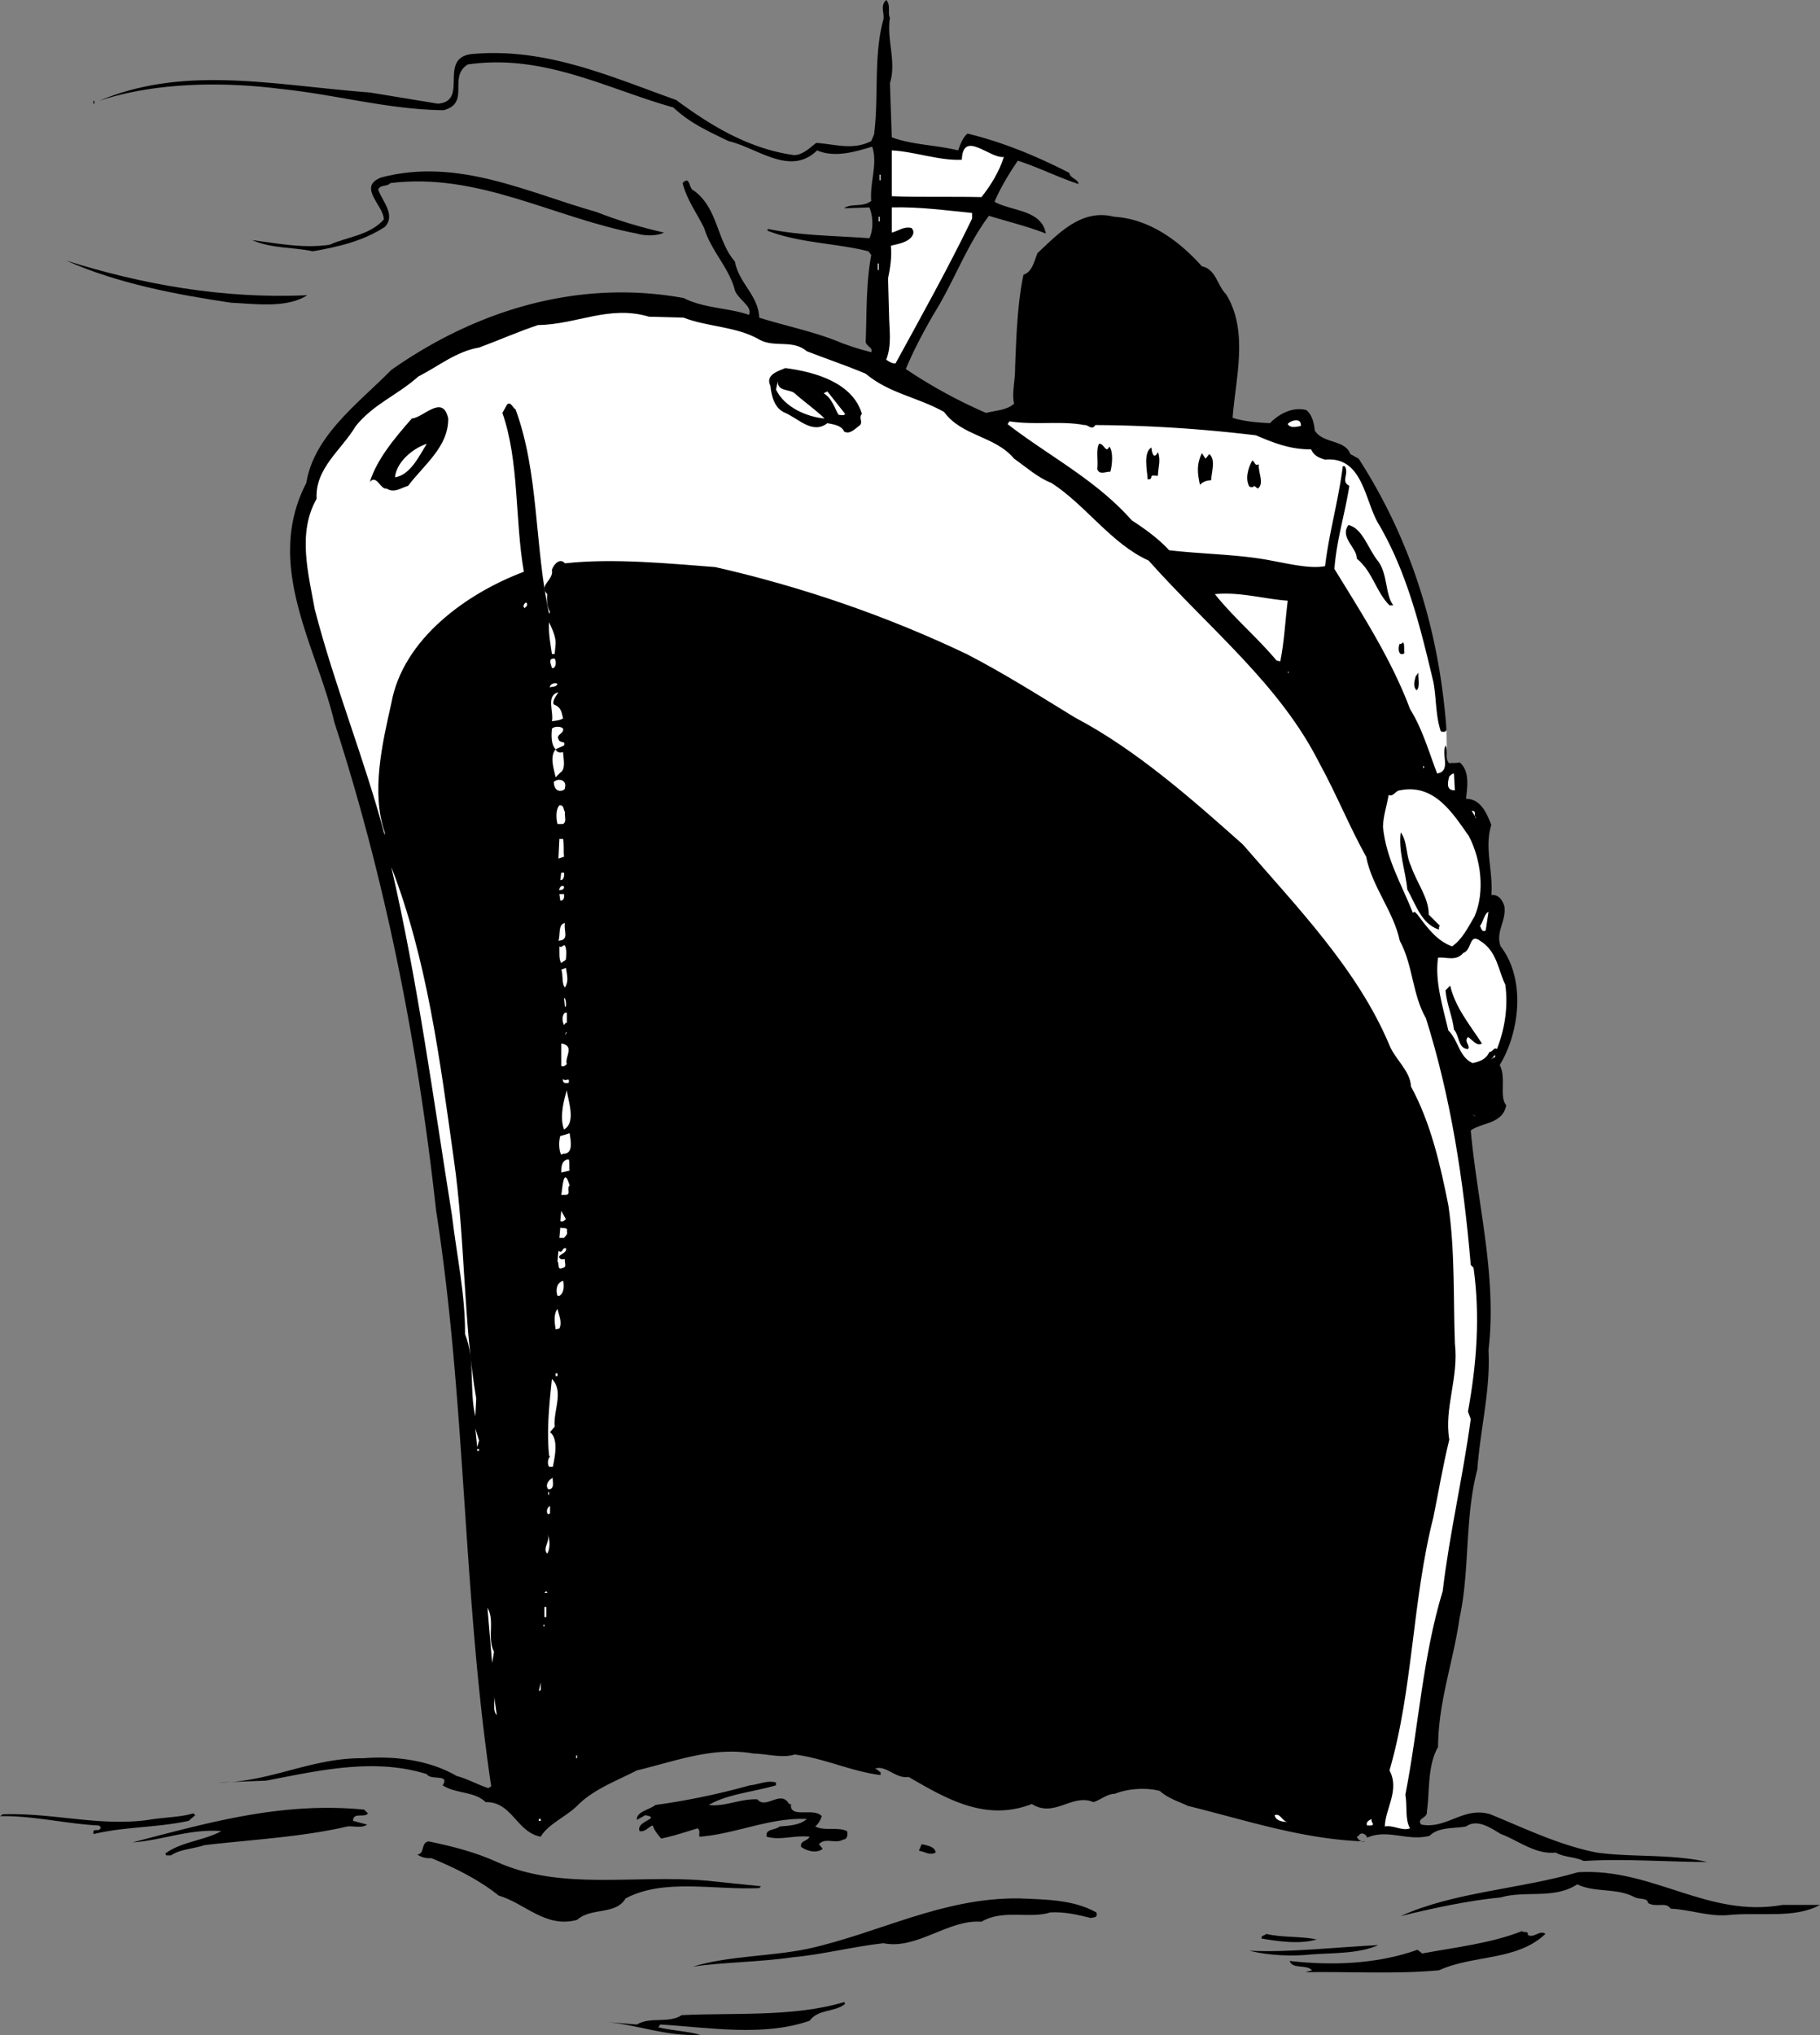 <svg xmlns="http://www.w3.org/2000/svg" width="194.902" height="217.822"><rect width="100%" height="100%" fill="#808080" stroke="none"/><path fill="#fff" d="m105.602 44.2 26.398.5 12.602 3.898s4.175 6.808 6.398 13.3c2.277 6.508 3.902 16.2 3.902 16.2l.098 5.8-24.2-3.5L105.603 44.2"/><path d="M95.3 1.898c-.374 2.325.727 4.727 0 7l.2 5.801c2.227.824 4.828.824 7.102 1.399.226-.575.425-1.274 1-1.801 3.824.926 7.425 2.426 10.898 4.203.125.625.926.625 1 1.2-2.074-.677-4.273-1.778-6.5-2.5-.973 1.425-1.875 2.925-2.5 4.398 1.828 1.027 5.027.824 5.5 3.402-1.973-.777-4.074-1.277-6.098-1.902-2.476 3.324-3.777 7.125-5.902 10.5-1.172 2.027-2.172 3.925-3 5.902a53.503 53.503 0 0 0 8.602 4.7c1.023-.278 2.226-.278 3-1-.274-1.075.125-2.477.101-3.802.125-3.074.223-6.773.899-10 .925-.273 1.125-1.375 1.5-2.3 2.324-2.176 4.726-4.774 8.199-3.899 3.726.223 6.926 2.524 9.402 5.301 1.524.324 1.625 2.023 2.598 3 2.426 3.922 1.027 8.922.699 13.2 1.227.425 2.625.523 4 .597 1.027-1.074 2.527-1.774 3.902-1.399.625.524.825 1.426.899 2.2.926 1.425 3.226.925 3.8 2.5l.899.5c5.625 8.726 8.625 18.425 9.402 29-.074.324-.375.226-.601.199-.574-1.672-.473-3.574-.801-5.297-1.375-5.777-2.773-11.578-5.797-16.8-1.578-2.477-1.676-7.376-5.8-7-.575-.177-1.176-.376-1.5-1.102-2.176.027-3.977-.676-5.903-1.5-5.574-.676-11.473-1.075-17.2-1.098-.374.625-.773-.078-1.198 0-2.375-.477-5.375.023-8-.402l-.2.3c4.426 3.426 9.426 5.926 13.301 10.301 1.422.926 2.824 1.926 4 3.2 3.625.425 7.422.425 10.899 1.101 1.824.324 4.226.922 5.8.598.426-3.575 1.426-6.973 1.899-10.7H144c.527.825-.473 1.625.5 2.102-.473 3.023-1.375 5.824-1.598 8.898 3.024 4.926 6.125 9.727 8.098 15 1.328 2.125 2.027 4.625 2.902 6.899 1.524-.274.426-1.973.899-3 .324.625-.074 1.527.402 1.902.324-.074.723.024 1.098-.101 1.125.925.824 2.625.699 3.902 1.625.023 2.227 1.625 2.703 2.797-.777 2.426.223 5.027 0 7.5.824-.074 1.223.625 1.399 1.203.226 1.625-.977 2.723-.399 4.297 2.723 3.527 2.024 9.226-.101 12.703.726 1.324-.075 3.422.699 4.297-.375 2.027-2.574 1.828-3.801 2.703.727 7.922 2.828 15.625 1.902 23.5.223 4.324-.875 8.422-1.199 12.797-1.375 5.226-.777 10.726-1.902 15.902-.676 4.723-2.274 8.926-2.301 13.801-1.172 2.023-.875 4.824-1.2 6.898.126.727-1.175.727-.597 1.399 2.723.527 4.524-1.973 7.399-1.098 3.726 1.524 7.425 3.324 11.398 4.098 3.828.527 7.926.125 11.8 1-3.573.027-8.972-.375-13.198-.098-.977-.476-2.075-.375-3-.902-2.176.226-3.977-1.274-5.899-2-.976-.574-2.476-1.672-3.703-.797-1.074.223-2.973.023-3.898 1-2.375.625-4.477-.777-6.7.2-.074-.376-.675-.677-.902-.2l-.2.098c.126.324.528.625.903.5-6.578-.176-12.777-2.274-19-3.801-.976-.473-2.078-.774-3-1.598-1.375-.375-3.375-.277-4.8.301-.876.023-1.477.625-2.301.898-2.274-.976-4.176 1.727-6.602.2-4.973 1.925-9.172-.575-13.2-2.899-1.374.223-2.374-1.277-3.597-.902.324.125.422.328.598.402V190c-3.074-.375-5.973-1.777-9.2-2.203-1.273.426-2.976-.074-4.398-.098-4.375-.777-8.375.824-12.5 1.801-2.176 1.125-4.676 2.023-6.402 3.797-1.274 1.226-3.074 1.926-3.899 3.3-2.574-.472-3.074-3.773-5.902-3.699-1.172-1.175-3.172-.875-4.598-1.8.825-1.274-1.277-.473-1.699-1.2-5.676-1.773-11.578-.375-17.203.7l-5.2.199c5.528.027 10.028-2.672 15.602-2.598 3.426-.277 7.125.223 10 1.899 1.223.324 2.223.925 3.399 1.3l.3-.199c-3.074-20.676-2.675-40.976-5.898-61.601-1.976-18.075-5.476-35.575-10.902-52.301-1.875-8.074-7.574-16.774-3-25.598.824-5.074 5.527-8.476 9.101-12.101 8.926-6.274 19.825-9.774 31.301-7.7 2.223 1.125 4.723 1.024 7 1.801.422-.875-1.078-1.574-1.5-2.601-.578-2.375-2.578-4.274-3.3-6.7-.778-1.574-1.876-3.074-2.301-4.8.824-.875.625.625 1.199.8 2.625 1.926 2.426 5.325 4.402 7.602.422 2.324 2.524 3.625 2.598 6 2.926.922 6.027 1.523 8.8 2.7a29.61 29.61 0 0 0 3.2 1c.226-.477-.473-.575-.598-1.102.125-3.075.024-6.176.598-9.301L93 26.898c-3.473-.875-7.375-.875-10.797-2.199V24.5c3.524.723 7.125.723 10.899 1 .425-.875.425-2.277 0-3.3l-2.7.097c.723-.574 2.024-.074 2.899-.797-.176-1.977.726-3.977.101-5.8-1.777.523-3.976 1.222-5.902.398-2.875 2.824-6.375-.274-9.5-1-1.973-.973-4.074-1.875-5.898-3.598-7.075-1.977-13.875-5.777-22-4.602-2.176 1.325.324 4.125-2.602 4.899-5.973-.074-11.473-1.672-17.598-2.297-6.175-.777-13.375-.676-19.3 1.297 9.226-3.875 18.726-1.672 29-.899l7.3 1.2c3.325-.274.024-4.774 3.5-5.301 8.024-.774 15.024 2.426 22 4.902 3.825 2.824 7.825 5.223 12.598 5.899.926.027 1.727-.774 2.402-1.301 2.024.125 3.926.828 5.899-.2l.3-.699c.524-3.976-.074-8.476 1-12.3.126-.774-.374-1.473.301-2.098.524.523.125 1.422.399 1.898M10 10.797h.102v.3H10v-.3"/><path fill="#fff" d="M107.5 16.797c-.473 1.527-1.375 3.027-2.398 4.3-3.274-.074-6.477.028-9.602-.097v-4.902c2.426.125 5.125 1.125 7.5 1 .125-3.274 3.027-.075 4.5-.301"/><path d="M71.102 24.898c-.875.426-2.176.325-2.899.102-8.875-1.676-16.976-6.578-26.402-5.402-.375.425-1.074.125-1.301.699.426 1.226 1.926 2.726.703 4-2.375 1.527-4.976 2.125-7.703 2.601-2.273-.476-4.375-.273-6.5-1.199 2.527.324 5.426.926 8.3.5 1.927-.875 4.227-.976 5.802-2.699.023-1.477-2.875-3.477-.301-4.5 8.226-2.176 15.726 1.625 23.101 3.7 2.325.925 4.723 1.624 7.2 2.198"/><path fill="#fff" d="M94.203 18.7h.098v.597h-.098v-.598m9.899 4.098v.601c-2.575 5.325-5.477 10.524-8.2 15.5-.375.024-.675-.175-1-.398.625-1.578.325-3.176.301-5l-.101-3.703c.226-1.074.425-2.375.3-3.5.723-.172 2.125-.375 2.399-1.297.027-.176.027-.375-.2-.602-.874-.175-1.374.325-2.101.5V22.2c3.027-.074 5.828.324 8.602.598m-10 .402h.101v.5h-.101v-.5"/><path d="m6 27.598.703.101L6 27.598m26.902 4c-2.175 1.425-5.574.925-8.199.8-5.875-.875-12.176-2.074-17.601-4.5 8.023 2.524 16.824 4.125 25.8 3.7"/><path fill="#fff" d="M94 28.2h.102v.698H94V28.2M73.203 34c2.625 1.023 5.723.922 8.2 2.398 1.624.825 3.523-.074 5 1.2 2.124.824 4.222 1.527 6.3 2.402 2.524 2.125 5.625 2.523 8.399 4.098 1.925 2.625 5.425 2.527 7.5 5 1.324.925 2.523 2.027 4 2.601 3.625 2.324 6.425 6.524 10.398 8.301 6.625 7.422 14.027 13.223 18.3 21.7 1.825 3.323 3.227 6.823 5 10 .626 3.222 2.927 5.823 3.602 9 1.426 2.624 1.325 5.722 2.801 8.3 2.625 8.324 4.024 17.223 4.797 26.398l.3.301c.727 5.223.325 10.324-.597 15.399l.297.8c-.875 6.426-2.273 12.227-3 18.399-2.172 7.125-2.574 14.527-4 21.8.227 1.227-.074 2.626.5 3.602-.875.324-1.773-.375-2.7-.199.028-1.875 1.626-3.875.5-6 2.528-8.676 2.427-18.176 4.7-27.102.527-2.574 1.027-5.574 1.703-8.3-.578-3.375 1.024-6.575.598-10.301-.176-4.774.027-9.875-.7-14.797-.874-4.375-1.874-8.777-4-12.703-.074-1.672-1.675-2.875-2.3-4.399-3.375-8.074-9.875-14.773-15.7-21.5-5.476-4.875-11.476-10.175-18-13.601-3.874-2.375-7.675-4.774-11.601-6.797-8.574-4.078-17.574-7.176-26.898-9.3-4.977-.376-10.875-.977-16.102-.403-.574-.672-1.273.226-1.398.703.226 1.125-1.477 1.625-.5 2.598-.075.824.023 1.425.3 1.902l-.101.2c-1.574-7.278-1.074-15.075-3.598-21.903-.277-.074-.476-.875-.902-.5l-.5.902c1.824 5.223 1.324 11.426 2.3 17-6.175 2.324-12.976 7.223-14.199 14.098-.976 4.328-2.175 9.527-.699 13.8v.301c-2.176-8.175-5.375-15.976-7.5-24.199-.676-3.777-1.875-8.176.2-11.8-.176-3.274 2.624-5.176 4.199-7.801 1.925-2.375 4.425-3.274 6.699-5.301 2.125-1.074 4.027-2.672 6.5-3.098 2.125-.777 4.125-1.676 6.3-2.402 4.227-.074 7.626-2.172 11.899-.899l3.703.102"/><path d="M92.3 44.297c-.374.426.126.828-.198 1.203-.575.422-1.075 1.023-1.7.7-.277-.677-1.175-.778-1.8-.903-1.575 1.226-3.075-.473-4.5-1.098-1.176-.476-1.477-1.777-1.602-2.902-.574-1.172.828-1.574 1.602-1.899 3.324.426 7.226 1.625 8.199 4.899"/><path fill="#fff" d="M85.102 42.098c1.023.925 2.324 1.824 3.199 2.699-1.875-.172-4.274-1.172-5.2-3.098l.2-.902c-.074 1.125 1.226.828 1.8 1.3m5.399 2.2c-.074.226-.473.125-.7.101-.374-.574-.675-1.773-1.597-2.3l.399-.2 1.898 2.399"/><path d="M48 44.797c.027 3.027-2.574 4.926-4.297 7.203-.777.223-1.476.824-2.3.297-.676.125-1.075-1.574-1.801-.7.726-2.374 2.625-4.675 4.5-6.8 1.226-.074 3.324-2.672 3.898 0"/><path fill="#fff" d="M139.3 45.598c-.273.027-1.073.324-1.398-.2.223-.375 1.524-.773 1.399.2M45.703 47.5c-.875 1.422-1.777 3.324-3.402 3.598.125-1.575 1.824-3.075 3.402-3.598"/><path d="M118.8 47.797c.427.527.325 1.926.102 2.703-.375-.078-1.175.422-1.402-.3.125-.876-.172-2.075.203-2.7.524-.078.723 1.125 1.098.297m5.199.601c.328.825.027 1.625 0 2.5-.074.125-.773-.175-.7.2-.073.226-.273.226-.398.199-.074-1.074-.476-2.875.399-3.399.027.426.226 1.426.699.5m5.5.2c.727.625.227 1.925.203 2.8-.375.024-.875.125-1.203.5-.273-1.273-.375-2.175.203-3.398l.399.598.398-.5m5.3 1.102c-.073.925.626 2.023-.097 2.597l-.402-.297c-.074.223-.375.125-.5.098-.473-.774-.176-1.973.3-2.801.325.125.227.625.7.402m12.801 10.399c1.023 1.425.726 3.527 1.601 4.699h-.402c-1.473-1.473-1.774-3.574-3.5-5 .027-1.172-1.875-2.274-.899-3.598 1.524.324 2.125 2.625 3.2 3.899"/><path fill="#fff" d="M137.902 64.297c-.277 2.226-.375 4.426-.8 6.5l-.399-.098c-2.078-2.476-4.578-4.574-6.601-7.101 2.625-.274 5.324.527 7.8.699m-81.5.601a.382.382 0 0 0-.199.2c-.277-.176-.078-.473.098-.598.226.023.125.324.101.398m3.098 4L59.402 70h-.3c-.176-1.277-.375-2.176-.301-3.402.324.726.726 1.527.699 2.3"/><path d="M150.402 69.898c-.074.125-.277.125-.402.102-.273-.176-.273-.777-.098-1.102.223.125.223-.175.399-.101.125.328.027.726.101 1.101"/><path fill="#fff" d="M59.402 70.5c.223.324.125 1.125-.3 1-.075-.375-.477-1.078.3-1M138 72.098l-.098-.2H138zm0 0"/><path d="M151.703 73.898c-.375-.375-.277-.875-.101-1.5l.3-.398c-.074.523.223 1.523-.199 1.898"/><path fill="#fff" d="M59.703 73.2c-.176.425-.578.222-.8.398-.075-.375.523-.575.8-.399m.097.899c-.273.425-.675.925-.5 1.3.825.325.825.825 1 1.5-.374.227-.773.227-1.198.301.226-.976-.676-2.777.699-3.101M60.3 78c.126.523-.773.625-.5 1.098.126.527.825.125.602.699l-.902.402c.125.324.426.426.8.301.028.723.325 1.824-.3 2.2l-.5.5c-.172-.876-.672-2.177 0-3-.473-.477-.473-1.376-.398-2.2.226-.277 1.023-.277 1.199 0m92.101 4h.098v.2h-.098V82m3.398 2.598c-.972.027-.773-.875-.597-1.5.125-.075.223-.274.5-.301l.098 1.8m-95.301-.3c.027.226-.172.226-.2.3-.773.227-.972-.374-1-.898.528-.476 1.427-.176 1.2.598m96.8 5.203c1.325 2.523 1.727 6.023.602 8.598-.675 1.125-1.277 2.425-2.402 3.199-1.574-.574-2.574-1.875-3.7-3.399l-.3-.3-.2.101c-1.175-2.976-2.874-5.777-3.198-9.199.023-1.176.425-2.277.601-3.402.524.226.723-.473 1.2-.5 3.722-.774 5.722 2.527 7.398 4.902M60.5 86.898c-.074.524.227 1.024-.2 1.301h-.597c-.176-.676-.176-1.574.2-2 .523-.074.425.524.597.7m97.602.699-.5-.801c.625-.074.125.625.5.8"/><path d="M151.102 92.7c.625 1.823 1.925 3.425 1.898 5.198l1.203 1.2c-.176.125-.078.324-.101.402-1.875-.578-2.477-2.676-3.399-4.3-.176-1.977-.976-4.075-.703-6.102.727.925.527 2.425 1.102 3.601"/><path fill="#fff" d="M60.3 89.797c.126.625.028 1.328.102 1.902l-.601.2.101-2.102h.399m-11.699 34.301c1.226 8.527 1.023 17.625 2.398 25.601l-.098 1.899c-.675-2.875.024-5.973-1.101-8.801.027-4.274-.875-8.274-1.399-12.7-1.976-12.374-3.675-25.074-6.5-37.3 3.825 9.828 5.223 20.726 6.7 31.3m11.8-30.699c.024.325.024.825-.402.801l.102-.8h.3m0 1.499c.024.426-.375.325-.5.399-.074-.172.223-.672.5-.399m0 .802c.024.323.024.722-.402.698l-.098-.699h.5m98.7 3.899c-.375.226-.477-.176-.602-.5.328-.375.426-1.274.902-1.5l-.3 2M60.5 98.797c-.172.828.527 1.828-.7 1.902.227-.574-.073-1.777.7-1.902m100.703 6.601c.324 2.426-.078 4.825-.902 6.899-.274-.274-.473.328-.801.3-.375.825-1.074 1.028-1.797 1.2-1.476-.672-1.476-2.375-2.601-3.5-.575-2.473-1.477-5.274-1.102-7.797.926-.078 1.926.422 2.703-.5.922-.277.625-2.176 1.797-1.3 1.828 1.124 1.926 3.124 2.703 4.698M60.5 101.2c.227.523.125 1.124.102 1.5-.176.222-.375.222-.5.398-.274-.473-.176-1.075-.2-1.801.223.226.325-.172.598-.098m0 4.501c-.375-.376-.172-1.477-.398-1.903l.5-.2c.125.825.324 1.426-.102 2.102"/><path d="M158.703 111.7c-.578.323-.976-.376-1.5-.7-.476.523.324.922 0 1.297-1.078-.074-.875-1.375-1.5-2.098-.176-1.476-.777-2.676-.902-4.199l.5-.5c.527 2.324 2.125 4.223 3.402 6.2"/><path fill="#fff" d="m60.602 107.7-.102.097-.098-1c.223.125.223.625.2.902m.101 1.801c-.176-.078-.176.125-.3.2-.176-.278-.278-.977.097-1.302h.203v1.102m-.203 1.297.102-.297h.101zm.203 3.101c-.176.125-.277.325-.601.2v-2.399c1.523.223.324 1.524.601 2.2m99.399-.699c-.176-.075-.274.124-.399.198l.399-.5v.301m-99.2 2.699c-.476.125-.675-.074-.601-.398.324.324.726-.277.601.398m-.5 5c-.476-1.273-.074-2.976.301-4.199.125 1.125 1.024 3.426-.3 4.2m97.699-1.399-.5-.203.3.101zM61 121.297c.125.828.426 2.226-.7 2.203l-.198.098c-.274-.473-.274-1.473-.102-2 .328-.074.625-.176 1-.301m-.098 2.801c.125.324.024.824.098 1.199l-.898.203c.023-.277-.075-1.375.8-1.402m.098 2.8c-.375.325.227 1.024-.5 1h-.398c.125-.476.226-3.273.898-1m-.398 3.602c-.176.125-.274.324-.602.2l.102-1.102.5.902m.101 1.297c.125.328-.176.527-.3.703h-.5l.097-1.102c.328.125.828-.074.703.399m-.101 1.801c.226.625-1.274.726-.5 1.199h.398c-.074.328.227.828-.2.902-.675.324-.374-.375-.597-.699l.098-1.102c.527.325.324-.375.8-.3m-.301 3.5c.126.425.126 1.324-.398 1.601h-.199c-.176-.476-.176-1.375.598-1.601m-.399 5.102-.402.097c-.074-.574-.273-1.574.203-2.2.125.626.524 1.426.2 2.102M59.5 147h.203v.297H59.5V147m-.098 5.7-.5.597c.926.726.524 2.625.301 3.703h-.402c-.176-.277-.176-.777.101-1.102l-.101-.101c-.274-2.774.027-5.473.3-8.2 1.325 1.325.126 3.426.301 5.102m-8.3 2.199-.2-2 .399 1.301zm0 .2h.199v.199h-.2v-.2m8.102 3.103c-.078.222.223 1.023-.3 1.198h-.2c-.375-.476.125-1.074.5-1.199m-.5 1.501h.098v.3h-.098v-.3m.199 2.3a1.272 1.272 0 0 0-.199.098c-.277-.274-.078-.774.2-.899V162m-.301 4.297c-.575-.574.425-1.375 0-2.098.324.524.324 1.625 0 2.098m0 4.203H58.3l.199-.203c.027.125.125.125.102.203M58.3 172h.2v1.098h-.2V172m-5.398 4.797L52.703 178l-.5-5.902c.824 1.425-.078 3.226.7 4.699m5.3-2.899h.098v.2h-.098v-.2m-.5 7.102.2-.902v.8zm-4.5 2.598c-.476-.575-.176-1.274-.3-2.098l.3 2.098m8.5 4.3h.098v.301h-.098v-.3"/><path d="M83.102 190.797v.3c-2.477.727-5.176.926-7.2 2.102 1.723.223 3.325-.676 5.2-.601.925 1.125 2.523-1.075 3.398.5h.203c-.176 1.625 2.422.324 3.297 1.3-.172.524-.375.825-.7 1.102 1.028.523 2.427.023 3.403.5.125.324.024.922-.402.898-.875.524-1.875-.273-2.598.5l.399.5c-.676.524-1.676.227-2.301-.199-.176-.676.625-.574.902-1.101-1.777-.176-3.078.425-4.601 0-.176-.875.925-.676 1.398-1.098 1.125-.078 2.227-.176 2.902-.8-3.976-.177-7.675 1.624-11.5 1.898-.074-.274.125-.676-.199-.899-1.375.426-2.578.824-3.902 1.098-.375-.473-.676-.774-.899-1.399-.476.125-.777.727-1.402.602-.473-1.078 2.426-1.375.602-1.703l-.899.5c-.078-.875 1.324-1.074 2-1.598a75.527 75.527 0 0 0 10.098-2.101c.926-.075 1.824-.575 2.8-.301m-43.699 3.301c-.375.527-1.574-.176-1.601.8l1.5.399c-.473.426-1.574.125-2.098.203-4.777 1.125-10.375 1.422-15.3 2-1.278.422-2.575.422-3.602 1.098h-.5c.027-.075-.074-.075-.098-.2 1.723-1.273 4.125-1.375 6-2.398-3.375-.277-6.476 1.023-9.5 1.2 8.024-2.075 15.922-4.376 24.797-3.5l.402.398m-18.5.199-.699.601c-3.277.727-6.875.625-10.101 1.399-.176.027-.075-.172-.102-.297.227-.277.625.125.8-.402l-.198-.2c-3.575-.175-7.075-1.074-10.602-1l.3-.199c5.427-.176 10.325 1.324 15.602.598 1.524-.274 3.426-.274 4.801-.7l.2.2"/><path fill="#fff" d="M137.902 195c-.175.023-1.277.023-1.402-.703.625-.274.828.726 1.402.703m8.898.398h-.398c-.175-.375.223-.574.5-.699-.175.324.426.625-.101.7m-89.098-.699h.2v.198h-.2v-.199"/><path d="M53.203 199.297c6.922 3.125 14.824 1.328 22.399 2l5.898.601-.2.2c-4.874.226-10.175-1.075-14.3 1.101-1.074 1.824-3.672.926-5.2 2.301-3.374.922-5.573-1.777-8.398-2.602-2.074-1.675-4.675-2.976-7.199-4-.578.024-1.078-.074-1.5-.398.824-.078.324-1.277 1.2-1.402 2.523.527 4.925 1.125 7.3 2.199m47-1c-.676.328-1.078-.074-1.8-.2l.3-.699c.524.125 1.422.227 1.5.899m90.699 5.601h4c-2.777 1.524-6.476.727-10 1.102-2.074.125-3.777-.578-6-.703-.476-.774-1.574-.074-2.402-.598-.074-.574-.875-.375-1.398-.601-1.977-1.075-4.274-.473-6.2-1.399-2.476 1.625-5.574.625-8.199 1.399-3.375.324-7.176 1.125-10.703 2 5.625-2.575 12.727-2.875 19-4.7 8.027-.476 13.828 4.926 21.902 3.5m-73.5.802c.223.624-.375.523-.601.597-1.473-.375-2.875-.672-4.301-.598-2.273.723-5.074-.375-7.398 1-3.575-.277-6.875 3.024-10.5 2.301-3.075.324-6.575 1.223-9.7 1.5-3.574.523-7.375.523-10.699 1 3.922-1.176 8.324-1.078 12.297-1.902 7.625-1.676 14.328-5.473 22.602-5.399 2.925.125 5.824.125 8.3 1.5m46.2 2.399c.625.425 1.324-.575 1.898-.098-3.074 2.922-7.773 2.223-11.398 3.898-4.575.426-9.676.125-14.301.2l.699-.2c-.574-.675-2.074-.074-2.398-1 4.625.524 9.425.325 13.699-1.199l.5.399c3.625-.676 7.324-1.075 10.699-2.399.125.223.727-.074.602.399m-22.602.5c-1.773.527-3.973.226-5.898-.098-.075-.375.324-.277.5-.5 1.726.422 3.726.223 5.398.598m6.602.602c-2.075.925-4.676.823-7.2 1-1.976.222-4.574.124-6.601-.403 4.027.226 9.324-.375 13.8-.598M90.5 214.5c-1.172.922-2.875.523-3.797 1.797-4.976 1.726-10.676.726-16 .402L70.5 217c1.328.324 3.125.422 4.5.797-3.773.226-6.875-1.172-10.5-1.399l3.703.301c1.422-.875 3.422-.074 4.797-1 5.527-.277 12.027.223 17.402-1.402l.098.203"/></svg>
